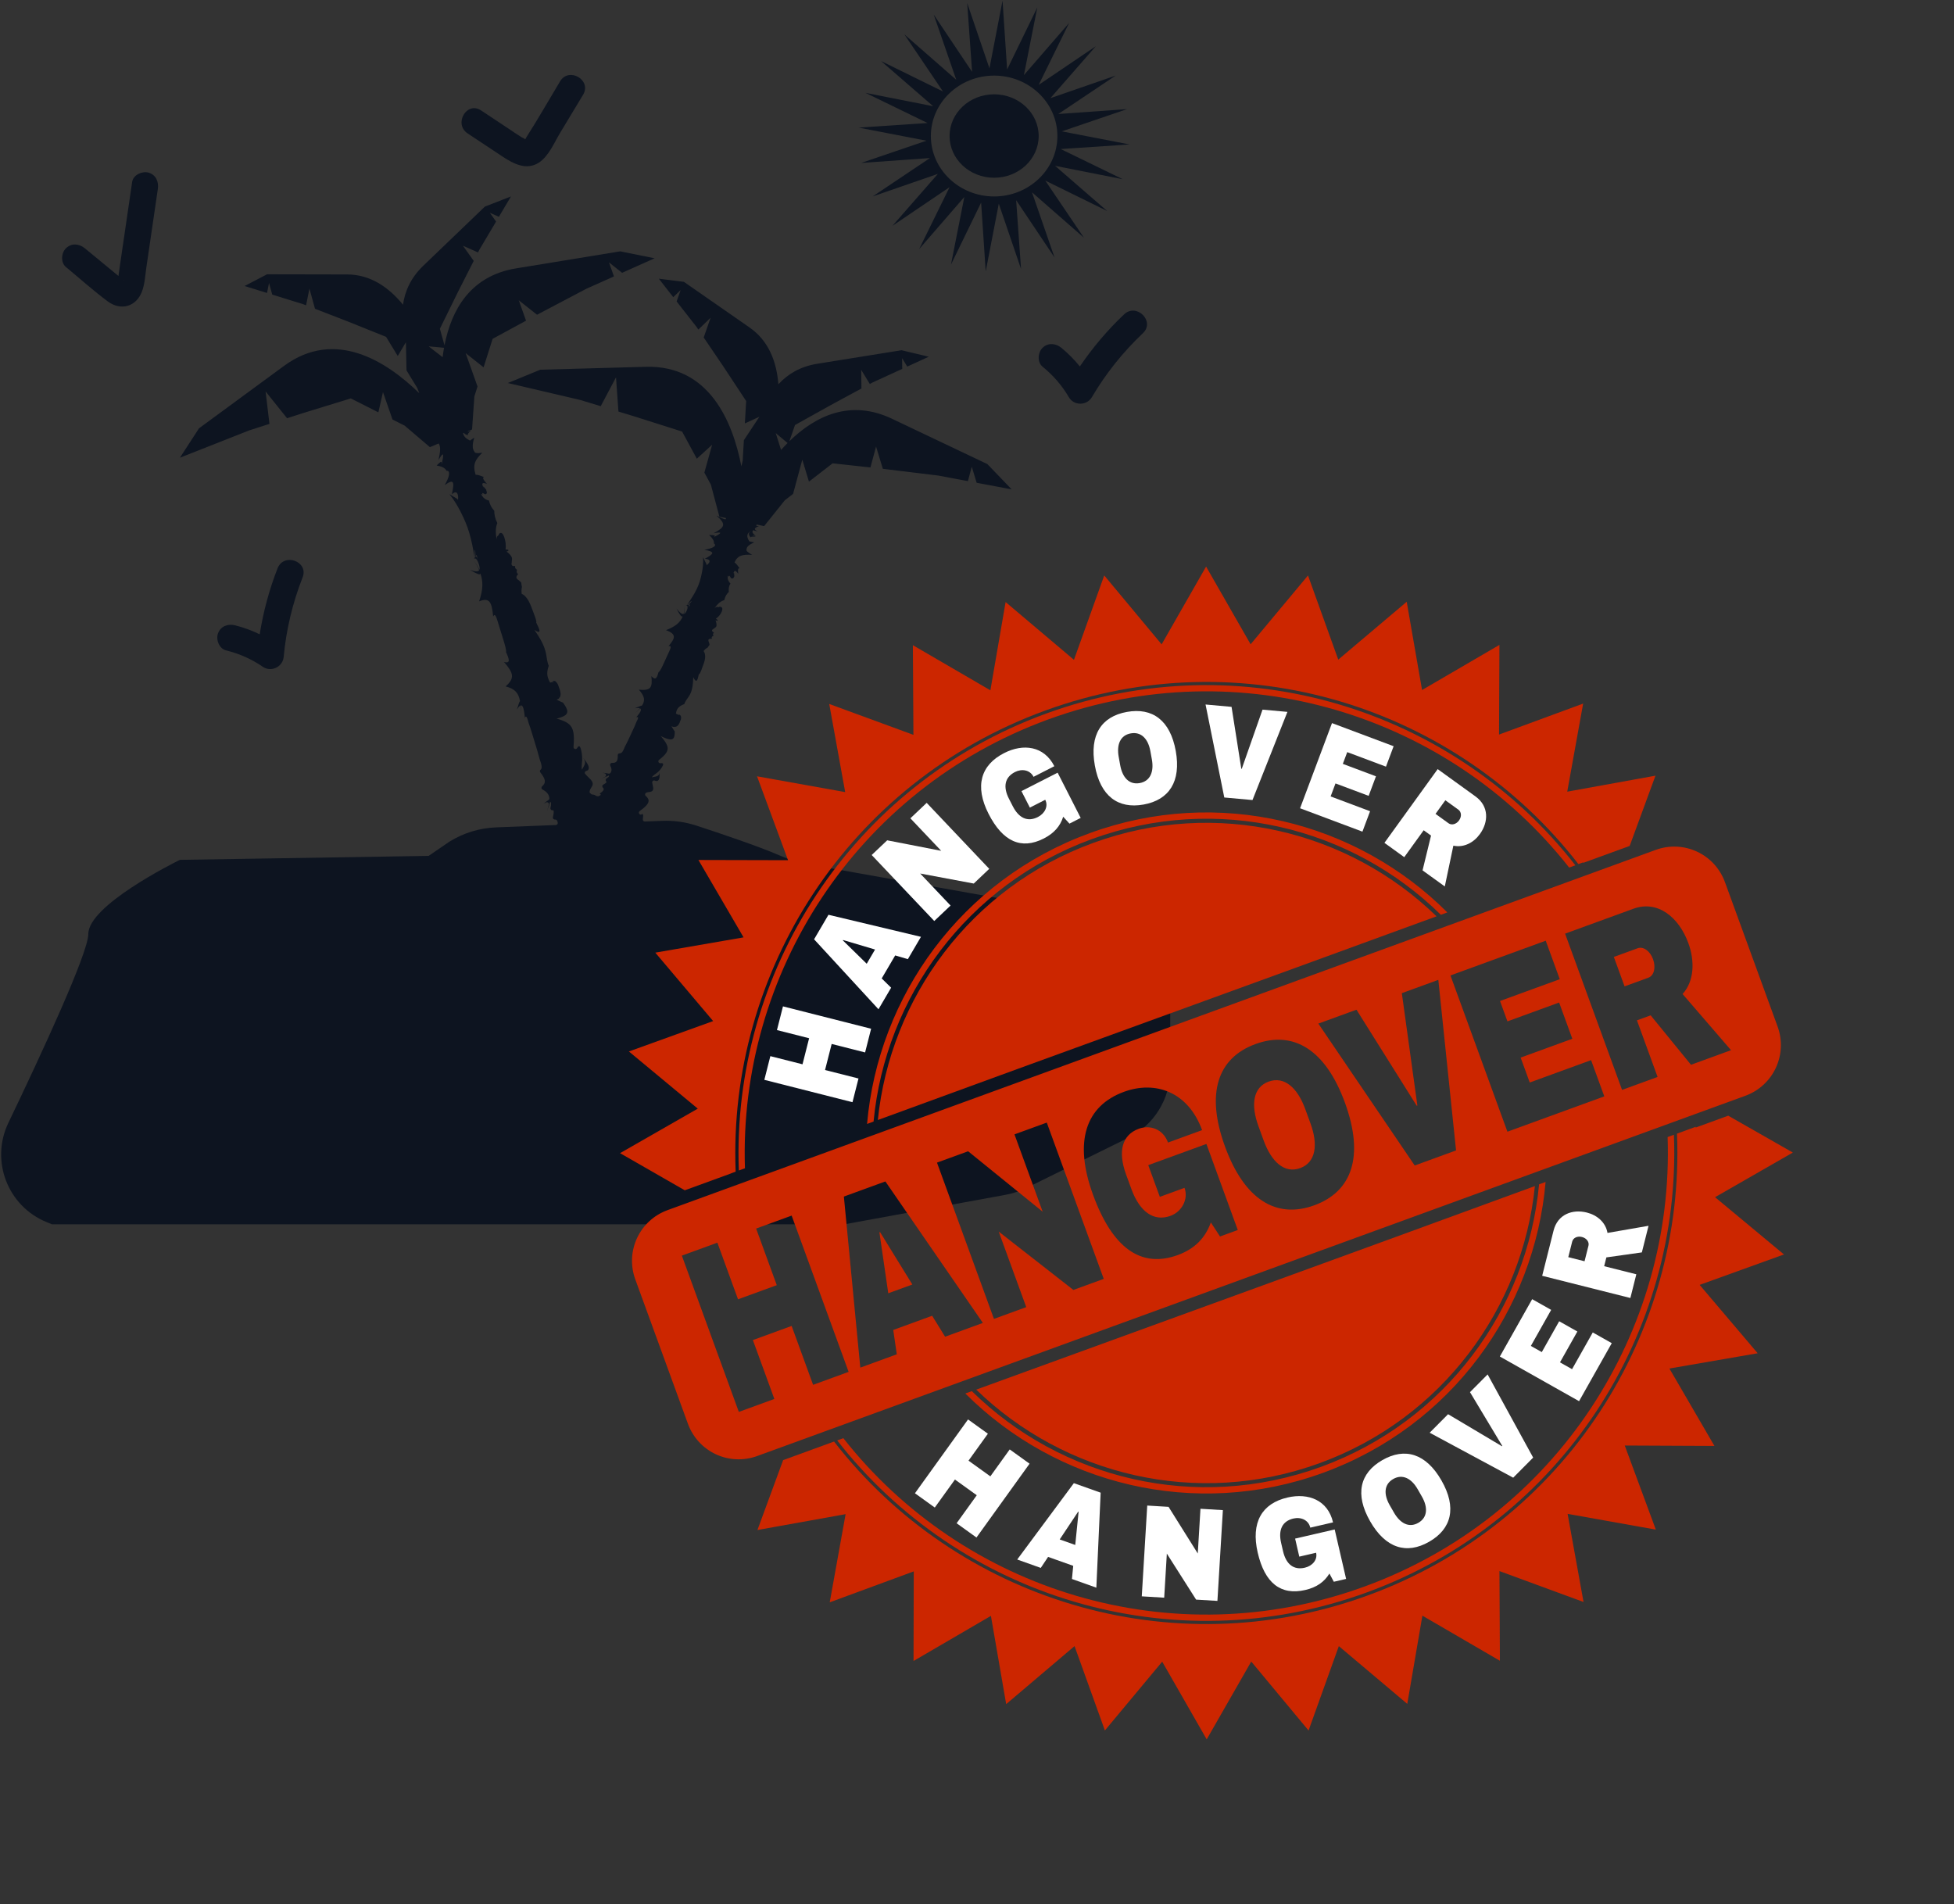 <svg width="1022" height="996" viewBox="0 0 1022 996" fill="none" xmlns="http://www.w3.org/2000/svg">
<rect x="0" y="0" width="1022" height="996" fill="#333333" stroke="none"/>
<path d="M24.454 639.227L27.185 640.333H441.736L525.848 624.933C529.75 624.219 533.534 622.968 537.093 621.216L590.065 595.139C603.533 588.509 612.062 574.801 612.062 559.789V502.003L568.945 478.133C568.849 478.08 568.744 478.043 568.634 478.023L423.034 452.084C417.836 451.157 412.776 449.609 407.936 447.496C396.826 442.643 375.998 435.651 364.178 431.789C358.433 429.912 352.405 429.077 346.365 429.316L337.266 429.673C336.648 429.699 336.142 429.165 336.225 428.551C336.309 427.933 336.362 427.228 336.398 426.439C336.293 426.188 336.17 425.909 336.026 425.605C335.904 425.748 335.757 425.861 335.584 425.955C334.52 426.531 333.593 424.931 334.573 424.221C336.062 423.143 337.186 422.208 337.958 421.368C339.26 419.947 339.558 418.791 338.892 417.611C338.628 417.139 338.21 416.667 337.816 416.361C337.24 415.917 337.249 415.033 337.884 414.676C338.57 414.289 339.45 414.283 340.109 414.151C341.318 413.908 341.773 413.237 341.64 412.024C341.561 411.32 341.288 410.437 341.125 409.369C341 408.56 341.825 407.943 342.561 408.3C343.186 408.603 343.8 408.549 344.221 408.2C345 407.557 345.128 405.905 344.906 403.72C344.945 404.895 344.636 405.535 343.753 405.905C342.872 406.276 341.416 406.376 340.972 406.575C341.194 405.857 342.705 404.957 343.829 404.021C344.952 403.084 345.69 402.109 346.172 401.341C347.138 399.807 347.092 399.099 345.9 399.149C345.78 399.153 345.646 399.167 345.504 399.187C344.472 399.331 343.906 398.033 344.729 397.395C345.086 397.117 345.433 396.841 345.756 396.576C349.086 393.827 349.862 391.907 348.706 389.385C348.128 388.124 347.065 386.715 345.597 384.975C347.978 386.153 349.638 386.747 350.765 386.74C351.894 386.733 352.493 386.125 352.752 384.899C352.882 384.28 352.926 383.504 352.916 382.575C352.58 382.18 351.988 381.175 351.18 379.86C351.77 380.111 352.313 380.221 352.804 380.208C352.786 379.945 352.766 379.679 352.745 379.4C352.8 379.689 352.852 379.955 352.897 380.204C353.385 380.175 353.818 380.021 354.188 379.753C354.946 379.201 355.438 378.175 355.782 377.105C356.376 376.052 356.377 374.832 355.949 374.235C355.104 373.509 354.466 373.155 355.398 374.212C354.644 373.759 354.018 373.425 353.546 373.251C353.848 370.197 355.641 369.144 357.929 368.245C358.334 366.743 359.518 365.471 360.373 364.125C362.08 361.433 362.466 358.444 362.604 354.173C364.22 357.617 364.848 355.927 365.502 352.7C366.081 352.572 366.684 350.909 367.266 349.268C367.92 347.583 368.552 345.917 368.76 344.365C368.865 343.591 368.864 342.843 368.706 342.135C368.549 341.427 368.236 340.757 367.978 340.553C368.677 339.568 369.434 339.043 370.118 338.701C370.513 338.06 370.836 337.605 371.117 337.32C371.117 336.296 370.389 335.505 370.921 336.155C369.93 334.367 370.761 334.005 372.388 334.064C372.008 333.231 372.426 332.82 373.196 332.527C372.808 331.891 372.773 331.373 373.477 330.94C372.274 330.185 371.813 329.515 373.492 328.751C373.024 328.807 374.094 328.473 374.605 327.751C374.965 327.037 374.766 325.936 374.262 324.408C375.845 325.159 375.71 324.369 374.432 323.555C375.27 323.008 375.937 322.356 376.444 321.7C376.952 321.044 377.298 320.385 377.521 319.815C377.97 318.672 377.93 317.883 377.217 317.503C376.86 317.315 376.333 317.228 375.801 317.565C375.068 317.333 374.332 317.391 373.701 318.176C375.316 315.739 376.905 314.475 378.826 313.877C379.265 311.867 380.1 310.644 381.204 309.585C381.014 308.096 381.096 306.771 382.049 305.223C381.333 304.463 380.834 303.645 380.658 302.775C380.493 301.603 380.649 300.376 381.258 301.741C381.42 300.469 381.837 301.507 382.306 302.352C382.732 302.609 383.209 302.673 383.514 302.439C383.806 302.119 383.926 301.501 384.096 301.467C384.014 300.704 383.941 300.047 383.933 299.696C383.788 299.621 383.65 299.757 383.534 300.204C384.01 297.952 384.781 298.257 386.121 300.096C385.845 298.032 385.942 296.965 386.876 297.296C385.685 295.583 384.808 294.509 384.156 294.171C385.889 290.375 388.337 289.953 393.398 290.195C391.093 288.916 390.093 287.967 390.478 287.405C390.448 285.953 391.805 284.889 394.5 283.641C393.265 283.444 392.345 283.207 391.92 283.171C390.292 280.529 390.406 278.887 393.277 277.388C391.305 278.467 391.28 279.559 392.616 281.088C392.561 280.648 393.569 280.609 395.386 280.717C393.109 280.049 392.877 279.751 395.276 280.352C393.485 278.928 393.029 277.96 394.192 277.221C394.109 277.465 394.865 277.661 396.329 277.889C395.504 277.544 395.016 277.215 394.858 276.888C395.282 276.72 395.808 276.563 396.448 276.415C395.74 276.58 395.216 276.723 394.842 276.851L394.804 276.703C395.172 276.559 395.564 276.415 395.989 276.268C395.554 276.413 395.169 276.555 394.805 276.695C394.768 276.204 395.493 275.717 396.982 275.196C395.485 275.188 395.172 274.813 395.849 274.367L399.658 275.171L410.498 261.648L414.801 258.321L419.626 240.437L423.109 251.9L435.482 242.331L455.257 244.484L458.21 233.541L461.75 245.199L490.757 248.727L506.237 251.637L508.268 244.107L510.816 252.504L529.122 255.945L516.412 242.721C516.412 242.721 516.412 242.721 466.537 219.02C444.717 208.651 426.474 217.525 412.856 230.792L415.808 222.297L434.7 211.771L450.561 203.195L450.438 193.451L454.933 200.828L456.421 200.024L471.896 192.937L471.828 187.319L474.514 191.735L485.77 186.579L471.536 183.175C471.536 183.175 471.536 183.175 427.412 190.264C418.664 191.669 412.074 195.592 407.122 200.968C406.166 189.032 401.982 178.203 392.093 171.324C357.72 147.415 357.72 147.415 357.72 147.415L344.578 145.764L352.141 155.428L355.982 151.723L353.9 157.68L364.298 170.967L365.254 172.375L371.673 166.183L368.058 176.516L378.246 191.531L390.262 209.748L389.581 221.459L397.181 217.973L389.07 230.243L388.445 241.013L387.766 243.908C383.16 220.216 370.797 190.933 337.786 191.845C282.582 193.371 282.582 193.371 282.582 193.371L265.613 200.329L303.626 209.231L314.197 212.445L322.193 197.351L323.461 215.256L323.466 215.257L332.022 217.86L356.766 225.717L364.461 239.919L372.47 232.599L368.409 247.195L371.814 253.483L376.265 270.233L379.58 270.933C380.154 272.189 378.574 271.612 374.686 269.612C379.761 274.127 379.432 275.619 373.232 278.899C378.286 277.971 377.47 278.831 373.048 281.116C374.969 279.844 373.284 279.995 370.882 279.789C372.597 281.48 373.613 282.775 373.408 284.287C374.377 284.787 374.124 285.507 373.205 286.091C372.289 286.672 370.709 287.116 368.437 287.571C374.117 288.556 373.57 289.628 368.642 292.231C372.237 292.512 371.448 294.323 369.424 295.72C369.882 295.305 369.104 294.473 367.712 291.441C367.925 294.505 367.574 297.152 367.14 299.436C365.846 306.263 363.829 309.849 359.35 316.377C359.17 316.399 358.968 316.435 358.737 316.488C359.078 316.517 359.305 316.651 359.446 316.851L359.352 316.935L359.453 316.861C359.868 317.472 359.5 318.688 359.086 319.567C358.692 320.405 358.254 320.929 357.733 321.101C358.036 320.02 358.284 318.325 357.98 316.587C358.222 318.084 357.972 319.704 357.525 321.148C356.618 321.275 355.461 320.396 353.837 318.268C355.472 321.492 356.41 322.851 357.072 322.404C355.714 325.664 353.329 327.624 348.33 329.589C354.045 331.691 353.12 333.808 349.653 337.959C351.472 337.528 350.748 339.131 349.985 340.757C349.294 342.299 348.568 343.865 347.736 345.655C348.604 343.813 347.828 345.495 347.302 346.628C347.22 346.805 347.15 346.957 347.088 347.092C346.094 349.24 345.25 351.065 344.404 351.581C343.661 354.501 342.917 356.109 340.68 353.635C341.333 359.533 340.492 361.348 334.145 360.736C337.206 364.151 337.561 366.377 335.75 369.059C335.276 369.08 334.033 369.567 331.973 370.453C333.293 370.243 334.164 370.249 334.669 370.447C334.009 371.2 333.209 372.004 332.272 372.888C333.374 371.907 334.236 371.129 334.85 370.536C335.83 371.128 334.777 372.789 332.79 375.156C334.385 374.552 333.637 376.169 332.796 377.707C332.358 378.933 331.828 380.08 331.516 380.753C331.025 381.813 330.576 382.787 330.189 383.62C328.837 386.544 327.73 388.932 326.746 390.732C326.013 392.577 325.353 394.056 324.145 394.012C323.556 393.989 323.065 394.42 323.089 395.008C323.212 397.839 322.564 399.12 320.15 399.004C319.392 398.969 318.853 399.765 319.196 400.443C319.993 402.024 320.061 403.216 319.293 404.26C319.05 404.589 318.621 404.719 318.225 404.611C317.61 404.444 316.594 404.307 315.181 404.169C315.566 404.26 315.918 404.352 316.237 404.444C317.129 404.7 317.245 405.92 316.409 406.323C315.764 406.632 315.021 406.944 314.176 407.265C316.354 406.516 317.773 405.972 318.454 405.556C318.734 406.012 318.356 406.507 317.333 407.079C316.741 407.409 316.561 408.3 317.094 408.719C317.513 409.045 316.922 409.644 315.5 410.395C314.87 410.727 314.845 411.561 315.389 412.021C316.288 412.777 315.493 413.855 313.641 415.103C314.702 415.48 314.081 416.131 312.838 416.499C312.504 416.435 312.221 416.38 311.886 416.316C311.737 416.199 311.577 416.093 311.405 416.001C310.777 415.667 310.006 415.485 309.476 415.525C309.068 415.173 308.813 414.955 308.405 414.603C308.237 413.137 309.138 412.204 309.61 411.343C310.281 410.127 310.088 409.051 309.064 407.86C308.352 407.033 307.238 406.151 306.094 404.787C305.59 404.187 305.977 403.32 306.749 403.177C307.492 403.04 307.926 402.479 307.958 401.735C308.014 400.431 306.838 398.565 305.006 396.405C305.937 397.628 306.208 398.556 305.868 399.651C305.528 400.745 304.576 402.005 304.414 402.568C304.022 401.624 304.401 399.469 304.477 397.58C304.553 395.689 304.326 394.065 304.081 392.863C303.586 390.457 303.009 389.741 302.206 390.736C302.088 390.884 301.964 391.069 301.836 391.285C301.298 392.196 299.89 391.743 299.969 390.687C300.034 389.799 300.096 388.919 300.132 388.101C300.378 382.531 299.456 379.864 296.705 378.087C295.329 377.199 293.497 376.532 291.125 375.836C293.713 375.211 295.341 374.532 296.134 373.632C296.925 372.731 296.882 371.608 296.126 370.093C295.745 369.329 295.18 368.465 294.46 367.483C293.918 367.327 292.73 366.721 291.152 365.955C291.761 365.756 292.229 365.443 292.565 365.041C292.352 364.776 292.134 364.505 291.905 364.225C292.166 364.489 292.406 364.733 292.629 364.963C292.952 364.547 293.141 364.039 293.196 363.461C293.31 362.272 292.87 360.785 292.293 359.369C291.905 357.776 290.972 356.472 290.21 356.171C289.057 356.067 288.334 356.192 289.804 356.584C288.922 356.697 288.225 356.835 287.757 357.024C285.63 353.523 286.092 350.979 287.02 348.207C286.154 346.281 286.016 343.987 285.588 341.873C284.73 337.647 282.713 334.147 279.537 329.477C283.32 331.877 282.466 329.575 280.456 325.611C280.766 325.016 279.918 322.763 279.072 320.548C278.242 318.231 277.413 315.952 276.37 314.131C275.849 313.219 275.276 312.42 274.621 311.789C273.968 311.157 273.233 310.692 272.893 310.675C272.633 309.069 272.766 307.911 272.988 307.005C272.776 306.008 272.654 305.267 272.636 304.739C271.85 303.645 270.729 303.377 271.604 303.648C269.532 302.525 269.841 301.48 271.037 300.257C270.13 299.665 270.11 298.897 270.43 297.975C269.668 297.603 269.246 297.077 269.412 296.056C267.984 296.2 267.142 295.851 267.744 293.705C267.457 294.137 267.958 292.933 267.764 291.757C267.473 290.711 266.488 289.692 264.96 288.459C266.656 288.007 265.954 287.272 264.424 287.413C264.598 286.165 264.57 284.94 264.426 283.839C264.282 282.737 264.021 281.759 263.742 280.972C263.184 279.397 262.55 278.584 261.754 278.745C261.358 278.827 260.92 279.151 260.802 279.933C260.105 280.263 259.63 280.908 259.785 282.248C259.06 278.365 259.213 275.756 260.113 273.597C258.882 271.103 258.534 269.137 258.504 267.133C257.229 265.692 256.272 264.212 255.757 261.803C254.668 261.557 253.689 261.08 252.897 260.289C251.882 259.168 251.05 257.733 252.529 258.711C251.666 257.223 252.758 258.003 253.738 258.533C254.236 258.472 254.622 258.161 254.658 257.669C254.62 257.097 254.232 256.343 254.325 256.171C253.681 255.421 253.126 254.777 252.852 254.411C252.693 254.445 252.7 254.697 252.961 255.267C251.57 252.485 252.349 252.201 254.706 253.104C252.929 251.119 252.178 249.903 253.092 249.517C250.937 248.631 249.494 248.177 248.774 248.332C247.089 242.907 248.497 240.517 252.261 236.769C249.65 237.228 248.214 237.005 248.057 236.101C246.924 234.573 247.066 232.363 248.014 228.897C246.993 229.663 246.164 230.136 245.833 230.435C243.774 229.441 242.552 228.313 242.19 226.589L242.637 226.401C243.053 227.008 243.756 227.397 244.725 227.663C244.35 227.235 245.033 226.396 246.398 225.075C244.702 225.945 244.116 226.029 245.052 225.387L246.901 224.611L248.113 207.32L249.756 202.136L243.54 184.687L252.929 192.128L257.654 177.216L275.136 167.725L271.334 157.049L280.88 164.616L306.737 151L321.117 144.579L318.5 137.232L325.376 142.684L342.385 135.091L324.406 131.456C324.406 131.456 324.406 131.456 269.91 140.369C246.068 144.269 236.125 161.952 232.484 180.613L230.073 171.948L239.609 152.539L247.766 136.456L242.118 128.517L250.012 132.023L250.778 130.515L259.465 115.877L256.209 111.299L260.933 113.397L267.25 102.749L253.609 108.056C253.609 108.056 253.609 108.056 221.372 139.008C214.981 145.145 211.798 152.12 210.788 159.36C203.206 150.092 193.6 143.571 181.554 143.547C139.684 143.464 139.684 143.464 139.684 143.464L127.941 149.589L139.661 153.228L140.708 147.995L142.389 154.077L158.501 159.08L160.089 159.693L161.84 150.948L164.753 161.5L181.676 168.044L201.928 176.176L208.036 186.193L212.3 179L212.617 193.704L218.234 202.915L219.325 205.679C202.05 188.827 175.213 171.793 148.594 191.339C104.081 224.024 104.081 224.024 104.081 224.024L94.093 239.408L130.412 225.081L140.932 221.704L138.91 204.743L150.148 218.741L150.153 218.739L158.669 216.005L183.484 208.376L197.896 215.671L200.312 205.092L205.284 219.405L211.664 222.635L224.86 233.871L229.436 231.948C230.545 233.537 230.342 236.16 229.341 240.665C232.204 235.672 232.288 237.237 230.912 243.18C231.294 240.299 230.22 241.795 228.364 243.475C230.872 243.925 232.582 244.501 233.597 246.28C234.666 246.048 235.038 247.017 234.837 248.365C234.636 249.713 233.858 251.439 232.6 253.721C237.372 250.279 237.806 251.857 236.318 258.537C239.074 255.992 239.906 258.551 239.545 261.644C239.55 260.839 238.362 260.568 235.054 258.428C237.554 261.535 239.334 264.64 240.78 267.421C245.1 275.737 246.421 281.165 248.26 291.683C248.149 291.847 248.033 292.045 247.91 292.285C248.176 292.047 248.438 292.008 248.692 292.111L248.689 292.276L248.704 292.117C249.464 292.441 250.137 294.032 250.517 295.296C250.882 296.507 250.976 297.412 250.738 298.007C250.122 296.613 249 294.607 247.45 292.991C248.772 294.399 249.836 296.328 250.626 298.223C250.084 299.075 248.592 299.052 245.812 298.065C249.44 300.215 251.144 300.923 251.269 299.923C252.809 304.479 252.625 308.46 250.597 314.516C256.249 312.237 257.218 315.231 257.948 322.408C258.905 320.509 259.621 322.793 260.329 325.136C261.024 327.327 261.709 329.576 262.493 332.145C261.696 329.491 262.434 331.903 262.933 333.528C263.025 333.832 263.106 334.092 263.17 334.305L263.134 334.187C264.08 337.271 264.884 339.891 264.681 341.112C266.393 344.82 267.1 347.127 263.622 346.253C268.605 352.037 269.404 354.641 264.445 359.011C269.229 360.235 271.189 362.327 271.965 366.625C271.645 367.019 271.14 368.523 270.36 371.108C271.13 369.837 271.753 369.156 272.262 368.967C272.373 370.295 272.422 371.787 272.437 373.472C272.465 371.552 272.478 370.04 272.457 368.92C273.605 368.776 274.133 371.384 274.542 375.484C275.206 373.579 275.917 375.899 276.501 378.204C277.133 379.861 277.637 381.504 277.933 382.473C278.389 383.96 278.808 385.331 279.17 386.509C280.46 390.717 281.514 394.155 282.201 396.867L282.224 396.944C283.156 399.597 283.833 401.761 282.75 402.587C282.313 402.92 282.269 403.563 282.61 403.992C285.25 407.308 285.825 409.311 283.556 411.269C283.022 411.729 283.096 412.592 283.721 412.92C285.958 414.097 287.109 415.44 287.34 417.463C287.388 417.88 287.181 418.277 286.814 418.48C286.252 418.791 285.432 419.445 284.336 420.411C284.822 420.115 285.262 419.873 285.654 419.687C286.412 419.324 287.25 419.993 287.074 420.812C286.844 421.893 286.482 423.115 286 424.512C286.964 421.989 287.55 420.285 287.713 419.301C288.344 419.607 288.396 420.661 287.928 422.511C287.75 423.209 288.341 423.937 289.041 423.769C289.773 423.593 289.805 424.943 289.197 427.384C289.029 428.056 289.574 428.692 290.265 428.635C291.113 428.564 291.568 429.191 291.716 430.343C291.792 430.939 291.354 431.481 290.754 431.505L259.432 432.739C250.793 433.079 242.392 435.653 235.048 440.212L224.185 447.651L94.32 449.717C94.169 449.72 94.028 449.752 93.894 449.817C90.552 451.468 46.189 473.639 46.189 488.493C46.189 498.336 21.945 550.661 4.374 587.292C-5.154 607.159 4.037 630.944 24.454 639.227ZM411.929 231.711C410.76 232.887 409.624 234.091 408.526 235.317L405.726 226.511L411.929 231.711ZM359.96 317.935C360.456 317.139 360.586 316.592 360.116 316.416C361.293 315.719 360.944 316.608 359.96 317.935ZM359.376 316.375C362.633 313.159 362.25 314.263 359.97 316.377C359.816 316.349 359.621 316.347 359.376 316.375ZM330.6 429.936L330.49 429.941L330.392 429.796L330.6 429.936ZM231.5 186.799L224.185 181.152L232.245 181.896C231.95 183.528 231.705 185.165 231.5 186.799ZM248.274 291.66C248.112 285.639 248.69 287.121 248.698 291.191C248.568 291.283 248.428 291.435 248.274 291.66ZM248.832 291.117C249.129 289.441 249.564 290.667 249.886 292.863C249.625 291.621 249.298 290.935 248.832 291.117Z" fill="#0D1420"/>
<path d="M539.765 100.577L566.921 124.329L546.708 94.448L579.088 110.361L551.829 86.728L587.218 93.723L554.774 77.947L590.769 75.545L555.346 68.706L589.498 57.068L553.512 59.626L583.481 39.55L549.388 51.339L573.138 24.183L543.258 44.396L559.172 12.016L535.537 39.275L542.533 3.885L526.757 36.33L524.354 0.333L517.516 35.758L505.877 1.605L508.436 37.592L488.358 7.623L500.149 41.716L472.993 17.965L493.206 47.845L460.826 31.932L488.084 55.566L452.696 48.569L485.14 64.347L449.144 66.749L484.568 73.588L450.416 85.225L486.402 82.668L456.433 102.745L490.526 90.955L466.776 118.111L496.656 97.896L480.742 130.277L504.376 103.019L497.381 138.408L513.157 105.964L515.558 141.96L522.398 106.536L534.036 140.688L531.477 104.701L551.556 134.671L539.765 100.577ZM519.957 102.749C501.714 102.749 486.872 88.572 486.872 71.147C486.872 53.721 501.714 39.544 519.957 39.544C538.2 39.544 553.042 53.721 553.042 71.147C553.042 88.572 538.2 102.749 519.957 102.749Z" fill="#0D1420"/>
<path d="M519.957 49.328C507.09 49.328 496.656 59.097 496.656 71.147C496.656 83.195 507.09 92.966 519.957 92.966C532.822 92.966 543.258 83.195 543.258 71.147C543.258 59.097 532.822 49.328 519.957 49.328Z" fill="#0D1420"/>
<path d="M69.121 95.153C67.726 104.677 66.333 114.201 64.94 123.725C64.242 128.487 63.546 133.249 62.849 138.012C62.541 140.109 62.304 142.237 61.944 144.329C61.622 144.065 61.301 143.8 60.978 143.533C59.132 142.013 57.285 140.492 55.437 138.969C51.744 135.927 48.05 132.885 44.356 129.841C41.432 127.432 37.38 127.032 34.508 129.841C32.016 132.279 31.613 137.304 34.508 139.689C41.754 145.657 48.812 152.051 56.356 157.636C63.201 162.705 71.296 160.481 74.316 152.312C75.754 148.417 75.942 144.013 76.54 139.928C77.15 135.761 77.76 131.593 78.369 127.428C79.762 117.904 81.157 108.38 82.552 98.856C83.098 95.109 81.618 91.415 77.686 90.29C74.417 89.355 69.666 91.435 69.121 95.153ZM61.25 147.533L61.27 147.528C61.01 148.14 61.002 148.145 61.25 147.533ZM64.662 146.611L64.765 146.584C65.358 147.167 65.322 147.175 64.662 146.611Z" fill="#0D1420"/>
<path d="M137.476 348.757C141.797 351.733 147.874 348.837 148.358 343.64C149.697 329.276 153.02 315.396 158.278 301.964C161.554 293.601 148.444 288.897 145.176 297.244C140.816 308.38 137.701 319.956 135.834 331.752C131.717 329.765 127.413 328.172 122.942 327.052C119.268 326.131 115.437 327.469 114.03 331.244C112.818 334.499 114.584 339.243 118.222 340.155C125.216 341.908 131.536 344.667 137.476 348.757Z" fill="#0D1420"/>
<path d="M587.936 164.413C579.25 172.635 571.505 181.785 564.796 191.664C561.914 188.112 558.697 184.84 555.129 181.923C552.196 179.527 548.161 179.108 545.281 181.923C542.798 184.353 542.377 189.397 545.281 191.772C550.862 196.333 555.408 201.521 559.042 207.752C561.685 212.283 568.417 212.249 571.068 207.752C578.393 195.323 587.306 184.177 597.782 174.261C604.305 168.087 594.445 158.251 587.936 164.413Z" fill="#0D1420"/>
<path d="M292.949 42.524C287.076 52.272 281.441 62.223 275.304 71.805C275.148 72.051 274.92 72.584 274.658 72.969C274.666 72.5 273.25 72.056 272.75 71.751C270.53 70.388 268.394 68.88 266.225 67.443C261.35 64.209 256.476 60.976 251.601 57.744C244.11 52.776 237.129 64.832 244.572 69.769C250.665 73.811 256.758 77.852 262.852 81.892C268.485 85.628 275.309 89.263 281.809 85.084C286.972 81.767 289.856 74.643 292.901 69.588C296.926 62.909 300.952 56.231 304.976 49.553C309.615 41.857 297.576 34.848 292.949 42.524Z" fill="#0D1420"/>
<path d="M441.091 752.198C440.019 752.589 438.953 752.974 437.881 753.368C501.384 834.935 612.489 870.202 714.806 832.902C817.215 795.568 879.54 696.895 875.509 593.498L872.213 594.7C875.736 696.325 814.381 793.085 713.674 829.798C613.052 866.48 503.839 832.094 441.091 752.198Z" fill="#CC2600"/>
<path d="M358.158 622.553C363.784 620.502 369.413 618.45 375.04 616.399C377.498 615.503 379.957 614.607 382.414 613.711C382.412 613.694 382.396 613.678 382.397 613.663C383.189 613.374 383.981 613.085 384.773 612.796C380.6 508.627 443.42 409.278 546.657 371.642C649.834 334.029 761.71 369.616 825.555 451.942C826.362 451.648 827.176 451.351 827.983 451.057C828.035 451.131 828.108 451.192 828.168 451.264C836.233 448.323 844.306 445.38 852.371 442.44L865.857 405.702L819.715 414.058L828.032 367.992L784.039 384.196L784.25 337.293L743.783 360.893L735.75 314.743L699.95 344.996L684.121 300.972L654.106 336.976L630.82 296.33L607.57 337.011L577.55 300.964L561.711 345.101L525.965 314.884L518.003 361.04L477.466 337.455L477.749 384.343L433.712 368.19L442.055 414.283L395.956 406.027L412.173 449.91L365.303 449.795L388.907 490.268L342.739 498.251L372.992 534.048L328.937 549.943L364.954 579.846L324.307 603.129L358.158 622.553Z" fill="#CC2600"/>
<path d="M504.896 728.828C552.357 776.294 624.79 794.82 691.994 770.321C759.191 745.824 802.633 685.055 808.39 618.188L804.988 619.428C798.845 684.462 756.342 743.346 690.862 767.217C625.376 791.09 554.881 773.4 508.285 727.592C507.16 728.002 506.028 728.415 504.896 728.828Z" fill="#CC2600"/>
<path d="M571.871 440.824C507.605 464.252 465.63 521.977 459.13 585.799C556.46 550.106 654.018 514.913 751.37 479.262C705.348 434.587 636.138 417.395 571.871 440.824Z" fill="#CC2600"/>
<path d="M756.996 477.211C709.558 429.763 637.201 411.237 570.017 435.73C502.826 460.224 459.302 520.995 453.502 587.851C454.305 587.541 455.125 587.277 455.928 586.967C456.251 586.849 456.574 586.731 456.898 586.613C463.088 521.584 505.676 462.702 571.149 438.834C636.615 414.968 707.038 432.651 753.601 478.449L756.996 477.211Z" fill="#CC2600"/>
<path d="M459.963 644.556L464.59 676.417L477.178 671.828L460.302 644.433L459.963 644.556Z" fill="#CC2600"/>
<path d="M903.911 583.531C898.236 585.6 892.56 587.669 886.884 589.738C886.881 589.612 886.869 589.488 886.866 589.362C883.615 590.564 880.356 591.718 877.113 592.917C881.432 697.202 818.691 796.79 715.372 834.455C612.136 872.09 500.096 836.402 436.236 753.968L433.861 754.834C431.402 755.73 428.944 756.626 426.485 757.522C420.859 759.574 415.23 761.625 409.604 763.677L396.164 800.232L442.278 791.942L433.973 838.059L477.922 821.872L477.804 868.738L518.281 845.137L526.262 891.304L562.018 860.955L577.89 905.074L607.86 869.087L631.138 909.733L654.44 869.033L684.415 905.098L700.247 860.962L736.046 891.166L743.956 845.027L784.486 868.617L784.255 821.709L828.239 837.879L819.904 791.786L866.047 800.025L849.794 756.045L896.701 756.259L873.149 715.768L919.317 707.783L888.963 672.025L933.07 656.112L897.032 626.16L937.708 602.811L903.911 583.531Z" fill="#CC2600"/>
<path d="M820.719 453.76L823.971 452.575C760.486 371.111 649.491 335.913 547.223 373.195C444.912 410.493 382.548 508.939 386.427 612.193C387.492 611.805 388.557 611.416 389.629 611.025C386.254 509.528 447.721 412.932 548.337 376.252C648.904 339.59 757.986 373.961 820.719 453.76Z" fill="#CC2600"/>
<path d="M690.152 765.277C754.418 741.848 796.326 684.148 802.799 620.336C705.479 656.035 608.004 691.328 510.588 726.807C556.64 771.457 625.899 788.7 690.152 765.277Z" fill="#CC2600"/>
<path d="M856.571 495.946L844.085 500.497L849.699 515.896L862.184 511.344C865.057 510.297 866.19 506.061 864.591 501.676C862.994 497.294 859.443 494.898 856.571 495.946Z" fill="#CC2600"/>
<path d="M663.53 565.704C655.338 568.69 654.135 577.852 658.194 588.986L660.958 596.568C665.017 607.703 671.834 613.941 680.026 610.954C688.218 607.968 689.508 598.775 685.448 587.64L682.684 580.058C678.625 568.922 671.722 562.718 663.53 565.704Z" fill="#CC2600"/>
<path d="M884.441 556.905L863.342 531.05L856.172 533.663L866.967 563.275L848.39 570.048L818.594 488.317L854.306 475.298C867.233 470.586 878.226 480.011 883.063 493.278C886.518 502.755 886.13 513.242 880.037 519.891L905.384 549.27L884.441 556.905ZM839.097 573.435L788.427 591.907L758.632 510.177L808.463 492.01L815.804 512.146L784.55 523.54L788.436 534.201L815.467 524.346L822.376 543.298L795.345 553.152L800.095 566.181L832.188 554.482L839.097 573.435ZM761.562 601.701L739.94 609.584L689.535 535.366L709.472 528.098L740.985 578.339L741.325 578.215L733.202 519.447L752.285 512.49L761.562 601.701ZM687.419 630.4C667.573 637.635 650.857 627.492 640.708 599.654C630.56 571.816 636.826 553.296 656.673 546.06C676.52 538.825 693.311 548.942 703.459 576.778C713.607 604.616 707.266 623.165 687.419 630.4ZM612.203 635.917C618.119 633.761 621.7 627.196 619.54 621.27L606.621 625.98L600.576 609.397L630.984 598.312L647.394 643.325L638.101 646.713L633.315 639.36C630.368 647.547 624.868 653.19 615.999 656.423C596.658 663.474 581.811 652.656 571.662 624.818C561.514 596.98 567.826 578.351 587.93 571.023C604.226 565.082 621.393 570.946 628.734 591.082L610.912 597.579C608.321 590.473 601.516 588.217 595.608 590.371C586.739 593.604 584.633 602.384 588.951 614.23L591.715 621.812C596.025 633.657 603.342 639.148 612.203 635.917ZM577.291 668.878L561.411 674.667L522.347 644.143L536.752 683.657L519.867 689.812L490.071 608.081L506.36 602.143L545.346 633.746L530.603 593.305L547.496 587.147L577.291 668.878ZM494.308 699.129L487.543 688.178L467.19 695.598L469.052 708.336L449.965 715.295L441.373 625.835L463.078 617.922L514.072 691.924L494.308 699.129ZM443.855 717.522L425.277 724.295L414.05 693.498L393.78 700.888L405.007 731.685L386.429 738.457L356.634 656.726L375.212 649.954L386.007 679.566L406.277 672.176L395.481 642.564L414.059 635.792L443.855 717.522ZM865.941 444.528L349.184 632.914C334.441 638.289 326.917 654.447 332.292 669.19L359.792 744.627C365.167 759.37 381.326 766.897 396.069 761.523L912.826 573.137C927.566 567.764 935.094 551.601 929.719 536.858L902.218 461.421C896.844 446.678 880.681 439.155 865.941 444.528Z" fill="#CC2600"/>
<path d="M822.303 649.385L820.254 657.524L828.765 659.667L830.815 651.531C831.298 649.622 829.879 647.596 827.404 646.97C824.921 646.346 822.779 647.479 822.303 649.385ZM840.767 644.845L862.234 641.119L858.738 655.031L840.181 657.648L839.026 662.249L855.847 666.483L852.733 678.882L806.609 667.274L812.553 643.649C814.709 635.064 822.468 632.301 829.976 634.189C835.342 635.542 839.812 639.296 840.767 644.845Z" fill="white"/>
<path d="M784.468 709.493L801.372 679.499L811.309 685.101L800.68 703.956L806.402 707.178L815.498 691.049L825.01 696.412L815.915 712.544L822.238 716.11L833.067 696.902L843.003 702.504L825.897 732.848L784.468 709.493Z" fill="white"/>
<path d="M791.448 772.864L747.76 749.349L757.388 739.662L785.568 756.417L785.734 756.253L768.851 728.129L778.069 718.853L801.889 762.356L791.448 772.864Z" fill="white"/>
<path d="M726.874 787.267L729.075 791.105C732.308 796.746 736.947 799.265 741.818 796.475C746.688 793.685 746.918 788.372 743.686 782.735L741.485 778.896C738.258 773.257 733.561 770.769 728.691 773.559C723.822 776.352 723.648 781.63 726.874 787.267ZM753.931 774.317C762.009 788.41 759.292 799.609 747.488 806.372C735.69 813.131 724.702 809.786 716.629 795.688C708.55 781.591 711.223 770.423 723.02 763.662C734.819 756.903 745.859 760.219 753.931 774.317Z" fill="white"/>
<path d="M697.219 796.241L685.321 798.991C684.404 795.018 680.447 793.307 676.502 794.221C670.583 795.588 668.51 800.253 670.067 806.989L671.067 811.3C672.618 818.037 676.53 821.317 682.45 819.95C686.395 819.036 689.222 815.829 688.358 812.126L679.564 814.159L677.386 804.727L698.078 799.945L704.055 825.809L697.628 827.296L695.328 823.002C692.659 827.382 688.625 830.23 682.706 831.597C669.792 834.586 661.483 827.921 657.826 812.093C654.163 796.266 660.002 786.328 673.419 783.228C684.306 780.708 694.526 784.588 697.219 796.241Z" fill="white"/>
<path d="M625.597 836.635L610.297 812.579L608.907 835.627L597.181 834.922L600.04 787.443L611.19 788.117L626.472 812.514L627.88 789.124L639.606 789.829L636.747 837.308L625.597 836.635Z" fill="white"/>
<path d="M554.261 805.161L562.388 808.048L564.141 790.695L563.92 790.618L554.261 805.161ZM560.659 825.85L561.328 818.97L548.186 814.295L544.355 820.05L532.037 815.665L561.662 775.725L575.675 780.707L573.418 830.389L560.659 825.85Z" fill="white"/>
<path d="M500.34 796.689L510.875 782.043L499.462 773.833L488.921 788.48L478.54 781.011L506.317 742.4L516.698 749.869L506.562 763.955L517.981 772.165L528.111 758.081L538.496 765.545L510.72 804.159L500.34 796.689Z" fill="white"/>
<path d="M762.762 423.469L755.96 418.557L750.822 425.674L757.623 430.587C759.219 431.739 761.625 431.174 763.119 429.102C764.618 427.025 764.357 424.62 762.762 423.469ZM760.151 442.305L755.671 463.631L744.038 455.228L748.474 437.027L744.628 434.248L734.464 448.318L724.103 440.828L751.948 402.269L771.698 416.532C778.875 421.716 778.575 429.941 774.038 436.219C770.803 440.701 765.658 443.472 760.151 442.305Z" fill="white"/>
<path d="M696.67 378.203L728.909 390.29L724.904 400.973L704.643 393.375L702.338 399.525L719.673 406.026L715.845 416.252L698.503 409.753L695.953 416.552L716.594 424.29L712.595 434.97L679.976 422.742L696.67 378.203Z" fill="white"/>
<path d="M640.339 417.11L630.537 368.474L644.14 369.699L649.24 402.087L649.475 402.107L660.335 371.157L673.361 372.33L655.091 418.44L640.339 417.11Z" fill="white"/>
<path d="M585.115 395.884L585.901 400.238C587.054 406.632 590.585 410.563 596.103 409.568C601.628 408.57 603.623 403.645 602.469 397.25L601.684 392.897C600.536 386.501 596.947 382.582 591.422 383.578C585.897 384.574 583.962 389.49 585.115 395.884ZM614.954 392.752C617.835 408.74 611.517 418.379 598.133 420.793C584.749 423.206 575.518 416.37 572.637 400.381C569.756 384.392 576.015 374.765 589.399 372.351C602.784 369.941 612.067 376.766 614.954 392.752Z" fill="white"/>
<path d="M551.45 400.745L540.574 406.289C538.717 402.656 534.462 401.954 530.852 403.795C525.442 406.553 524.562 411.58 527.7 417.738L529.715 421.679C532.853 427.839 537.44 430.08 542.849 427.32C546.46 425.48 548.419 421.686 546.693 418.3L538.652 422.399L534.254 413.777L553.177 404.132L565.233 427.783L559.358 430.777L556.085 427.169C554.553 432.063 551.332 435.801 545.917 438.562C534.111 444.581 524.429 440.126 517.051 425.652C509.673 411.178 512.939 400.125 525.211 393.869C535.161 388.794 546.021 390.087 551.45 400.745Z" fill="white"/>
<path d="M509.303 462.111L481.281 456.865L497.169 473.62L488.646 481.704L455.919 447.191L464.023 439.506L492.28 445.003L476.157 427.998L484.68 419.913L517.407 454.426L509.303 462.111Z" fill="white"/>
<path d="M453.319 504.062L457.677 496.626L440.957 491.652L440.841 491.851L453.319 504.062ZM474.843 501.659L468.208 499.716L461.154 511.746L466.084 516.588L459.472 527.868L425.791 491.279L433.317 478.449L481.689 489.981L474.843 501.659Z" fill="white"/>
<path d="M452.474 550.45L434.987 546.012L431.524 559.644L449.017 564.079L445.872 576.476L399.771 564.781L402.915 552.384L419.736 556.651L423.189 543.023L406.368 538.756L409.517 526.357L455.619 538.053L452.474 550.45Z" fill="white"/>
</svg>
